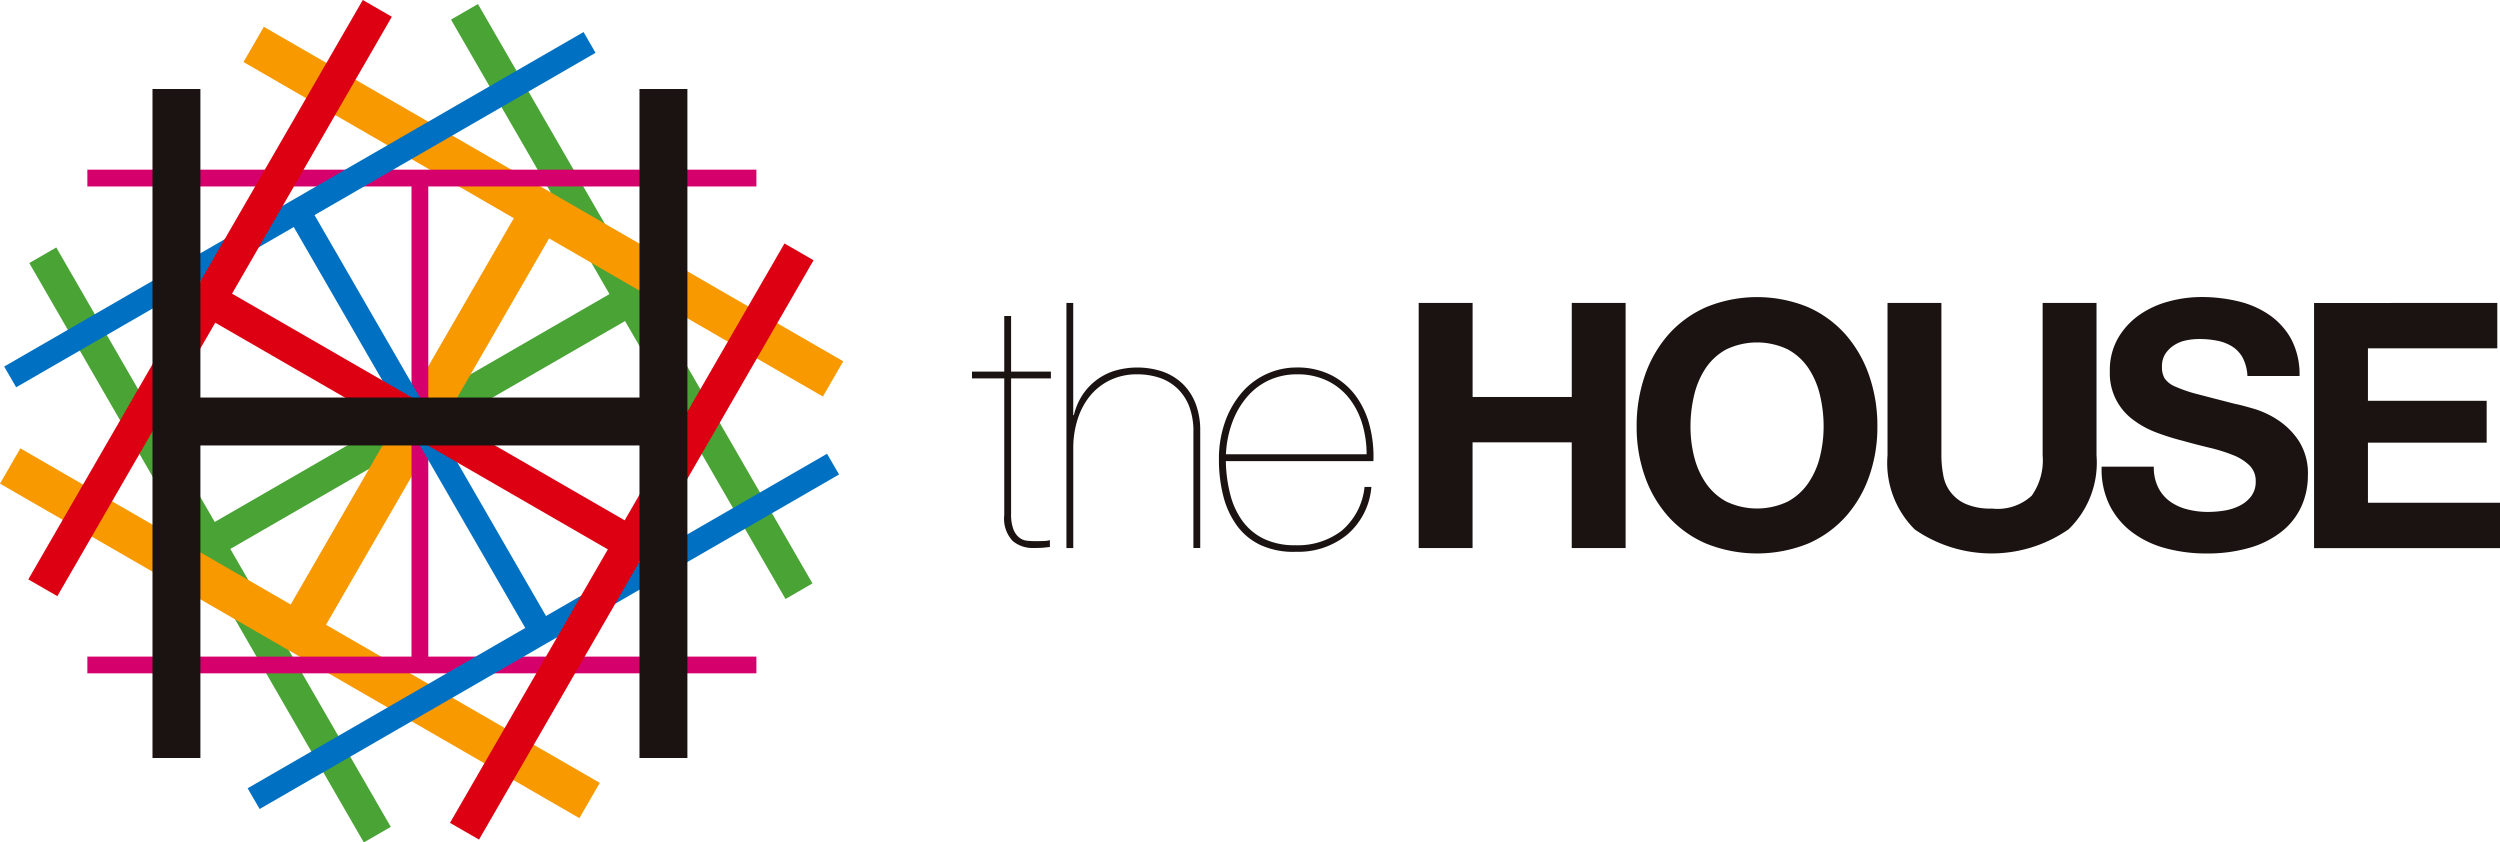 <svg xmlns="http://www.w3.org/2000/svg" width="137.682" height="46.395" viewBox="0 0 137.682 46.395"><g transform="translate(53.53 16.363)"><g transform="translate(0 0.32)"><path d="M916.632,296a2.322,2.322,0,0,0,.124.851,1.1,1.1,0,0,0,.311.453.836.836,0,0,0,.417.18,3.777,3.777,0,0,0,.452.026c.189,0,.361,0,.511-.008a1.1,1.1,0,0,0,.321-.048v.378l-.33.037c-.106.012-.305.02-.594.02a1.692,1.692,0,0,1-1.125-.388,1.793,1.793,0,0,1-.464-1.426V288.55h-1.777v-.377h1.777v-3.06h.377v3.06h2.192v.377h-2.192Z" transform="translate(-914.478 -284.392)" fill="#1a1311"/><path d="M927.561,283.35v6.181h.036a3.454,3.454,0,0,1,.426-1.039,3.285,3.285,0,0,1,1.766-1.389,4.421,4.421,0,0,1,2.694.028,3.071,3.071,0,0,1,1.1.67,3.029,3.029,0,0,1,.719,1.1,4.1,4.1,0,0,1,.253,1.5v6.445h-.376v-6.389a3.813,3.813,0,0,0-.246-1.446,2.691,2.691,0,0,0-.672-.982,2.628,2.628,0,0,0-.982-.567,3.841,3.841,0,0,0-1.183-.18,3.393,3.393,0,0,0-1.53.332,3.267,3.267,0,0,0-1.105.887,3.94,3.94,0,0,0-.672,1.3,5.244,5.244,0,0,0-.226,1.549v5.5h-.377v-13.5Z" transform="translate(-921.985 -283.35)" fill="#1a1311"/><path d="M948.346,299.024a4.293,4.293,0,0,0,.669,1.463,3.2,3.2,0,0,0,1.172.984,3.9,3.9,0,0,0,1.757.358,3.962,3.962,0,0,0,2.542-.8,3.64,3.64,0,0,0,1.257-2.409h.377a3.859,3.859,0,0,1-1.341,2.634,4.25,4.25,0,0,1-2.8.936,4.337,4.337,0,0,1-1.937-.359,3.406,3.406,0,0,1-1.315-1.067,4.751,4.751,0,0,1-.757-1.623,7.986,7.986,0,0,1-.246-2.014,6.066,6.066,0,0,1,.36-2.156,5.052,5.052,0,0,1,.946-1.6,3.973,3.973,0,0,1,2.949-1.33,4.133,4.133,0,0,1,1.954.433,3.849,3.849,0,0,1,1.343,1.152,4.784,4.784,0,0,1,.755,1.645,6.664,6.664,0,0,1,.2,1.926h-8.126A7.846,7.846,0,0,0,948.346,299.024Zm7.266-3.893a4.194,4.194,0,0,0-.728-1.409,3.424,3.424,0,0,0-1.2-.955,3.761,3.761,0,0,0-1.662-.35,3.666,3.666,0,0,0-1.483.3,3.508,3.508,0,0,0-1.21.88,4.579,4.579,0,0,0-.841,1.389,5.822,5.822,0,0,0-.378,1.833h7.747A5.8,5.8,0,0,0,955.613,295.131Z" transform="translate(-934.124 -288.485)" fill="#1a1311"/></g><g transform="translate(24.603)"><path d="M977.573,283.35v5.18h5.462v-5.18H986v13.5h-2.967v-5.822h-5.462v5.822h-2.967v-13.5Z" transform="translate(-974.606 -283.03)" fill="#1a1311"/><path d="M1004.39,286.886a6.78,6.78,0,0,1,1.3-2.26,6.015,6.015,0,0,1,2.089-1.511,7.386,7.386,0,0,1,5.583,0,6.034,6.034,0,0,1,2.079,1.511,6.788,6.788,0,0,1,1.3,2.26,8.439,8.439,0,0,1,.454,2.809,8.145,8.145,0,0,1-.454,2.748,6.582,6.582,0,0,1-1.3,2.221,5.994,5.994,0,0,1-2.079,1.484,7.527,7.527,0,0,1-5.583,0,5.976,5.976,0,0,1-2.089-1.484,6.574,6.574,0,0,1-1.3-2.221,8.168,8.168,0,0,1-.453-2.748A8.462,8.462,0,0,1,1004.39,286.886Zm2.712,4.46a4.451,4.451,0,0,0,.633,1.447,3.275,3.275,0,0,0,1.132,1.031,3.939,3.939,0,0,0,3.4,0,3.26,3.26,0,0,0,1.134-1.031,4.446,4.446,0,0,0,.633-1.447,6.853,6.853,0,0,0,.2-1.651,7.39,7.39,0,0,0-.2-1.722,4.545,4.545,0,0,0-.633-1.485,3.209,3.209,0,0,0-1.134-1.037,3.928,3.928,0,0,0-3.4,0,3.223,3.223,0,0,0-1.132,1.037,4.55,4.55,0,0,0-.633,1.485,7.41,7.41,0,0,0-.2,1.722A6.871,6.871,0,0,0,1007.1,291.346Z" transform="translate(-991.935 -282.568)" fill="#1a1311"/><path d="M1047.675,295.814a7.432,7.432,0,0,1-8.476.011,5.165,5.165,0,0,1-1.5-4.081V283.35h2.967v8.394a5.934,5.934,0,0,0,.1,1.075,2.1,2.1,0,0,0,1.237,1.6,3.414,3.414,0,0,0,1.447.256,2.774,2.774,0,0,0,2.192-.71,3.377,3.377,0,0,0,.6-2.219V283.35h2.967v8.394A5.1,5.1,0,0,1,1047.675,295.814Z" transform="translate(-1011.881 -283.03)" fill="#1a1311"/><path d="M1069.637,293.057a2.11,2.11,0,0,0,.652.768,2.817,2.817,0,0,0,.953.433,4.519,4.519,0,0,0,1.134.14,5.723,5.723,0,0,0,.85-.066,2.881,2.881,0,0,0,.851-.255,1.827,1.827,0,0,0,.661-.52,1.3,1.3,0,0,0,.266-.841,1.184,1.184,0,0,0-.351-.888,2.757,2.757,0,0,0-.915-.567,9.046,9.046,0,0,0-1.286-.4q-.718-.171-1.456-.379a12.994,12.994,0,0,1-1.473-.462,5.059,5.059,0,0,1-1.286-.709,3.168,3.168,0,0,1-1.266-2.665,3.535,3.535,0,0,1,.444-1.806,4.026,4.026,0,0,1,1.161-1.276,5.088,5.088,0,0,1,1.625-.754,6.9,6.9,0,0,1,1.815-.247,8.643,8.643,0,0,1,2.031.237,5.081,5.081,0,0,1,1.73.764,3.909,3.909,0,0,1,1.2,1.35,4.179,4.179,0,0,1,.442,2h-2.871a2.407,2.407,0,0,0-.257-1,1.685,1.685,0,0,0-.576-.623,2.447,2.447,0,0,0-.822-.321,5.074,5.074,0,0,0-1.011-.094,3.432,3.432,0,0,0-.719.076,1.878,1.878,0,0,0-.652.264,1.654,1.654,0,0,0-.482.471,1.272,1.272,0,0,0-.187.719,1.207,1.207,0,0,0,.149.642,1.351,1.351,0,0,0,.6.455,7.755,7.755,0,0,0,1.228.415q.783.206,2.05.53c.253.048.6.142,1.052.274a5.006,5.006,0,0,1,1.331.632,4.018,4.018,0,0,1,1.144,1.163,3.3,3.3,0,0,1,.482,1.862,4.139,4.139,0,0,1-.359,1.719,3.751,3.751,0,0,1-1.068,1.368,5.11,5.11,0,0,1-1.759.9,8.333,8.333,0,0,1-2.429.32,8.56,8.56,0,0,1-2.163-.272,5.409,5.409,0,0,1-1.852-.861,4.224,4.224,0,0,1-1.275-1.493,4.447,4.447,0,0,1-.453-2.155h2.873A2.462,2.462,0,0,0,1069.637,293.057Z" transform="translate(-1028.909 -282.568)" fill="#1a1311"/><path d="M1105.2,283.35v2.5h-7.124v2.889h6.539v2.308h-6.539v3.307h7.275v2.5h-10.242v-13.5Z" transform="translate(-1045.8 -283.03)" fill="#1a1311"/></g></g><g transform="translate(0)"><path d="M829.247,275.887l1.485-.859L812.309,243.12l-1.485.857,8.728,15.117-21.739,12.55-8.727-15.118-1.486.859,18.424,31.908,1.485-.857-8.837-15.307,21.738-12.55Z" transform="translate(-785.987 -242.898)" fill="#4aa335"/><path d="M828.975,266.548l1.122-1.942-31.909-18.421-1.122,1.94,14.888,8.6L799.667,278l-14.889-8.6-1.121,1.944,31.909,18.423,1.123-1.942-15.078-8.706,12.286-21.28Z" transform="translate(-783.657 -244.709)" fill="#f99900"/><path d="M814.192,292.232V266.339h18.07v-.923H795.416v.923h17.852v25.893H795.416v.923h36.846v-.923Z" transform="translate(-790.605 -256.071)" fill="#d6006c"/><path d="M829.538,270.115l-15.477,8.935-12.748-22.079,15.476-8.936-.66-1.145-31.908,18.423.66,1.142,15.289-8.825,12.748,22.08-15.289,8.828.66,1.142L830.2,271.257Z" transform="translate(-783.991 -245.126)" fill="#0070c3"/><path d="M829.109,255.986l-8.8,15.248-21.624-12.483,8.8-15.25-1.6-.923-18.421,31.909,1.6.923,8.695-15.06,21.623,12.484-8.695,15.061,1.6.922,18.424-31.906Z" transform="translate(-785.906 -242.578)" fill="#dc0012"/><path d="M831,254.557v16.993H806.819V254.557H804.18V291.4h2.639V274.189H831V291.4h2.639V254.557Z" transform="translate(-795.782 -249.655)" fill="#1a1311"/></g></svg>